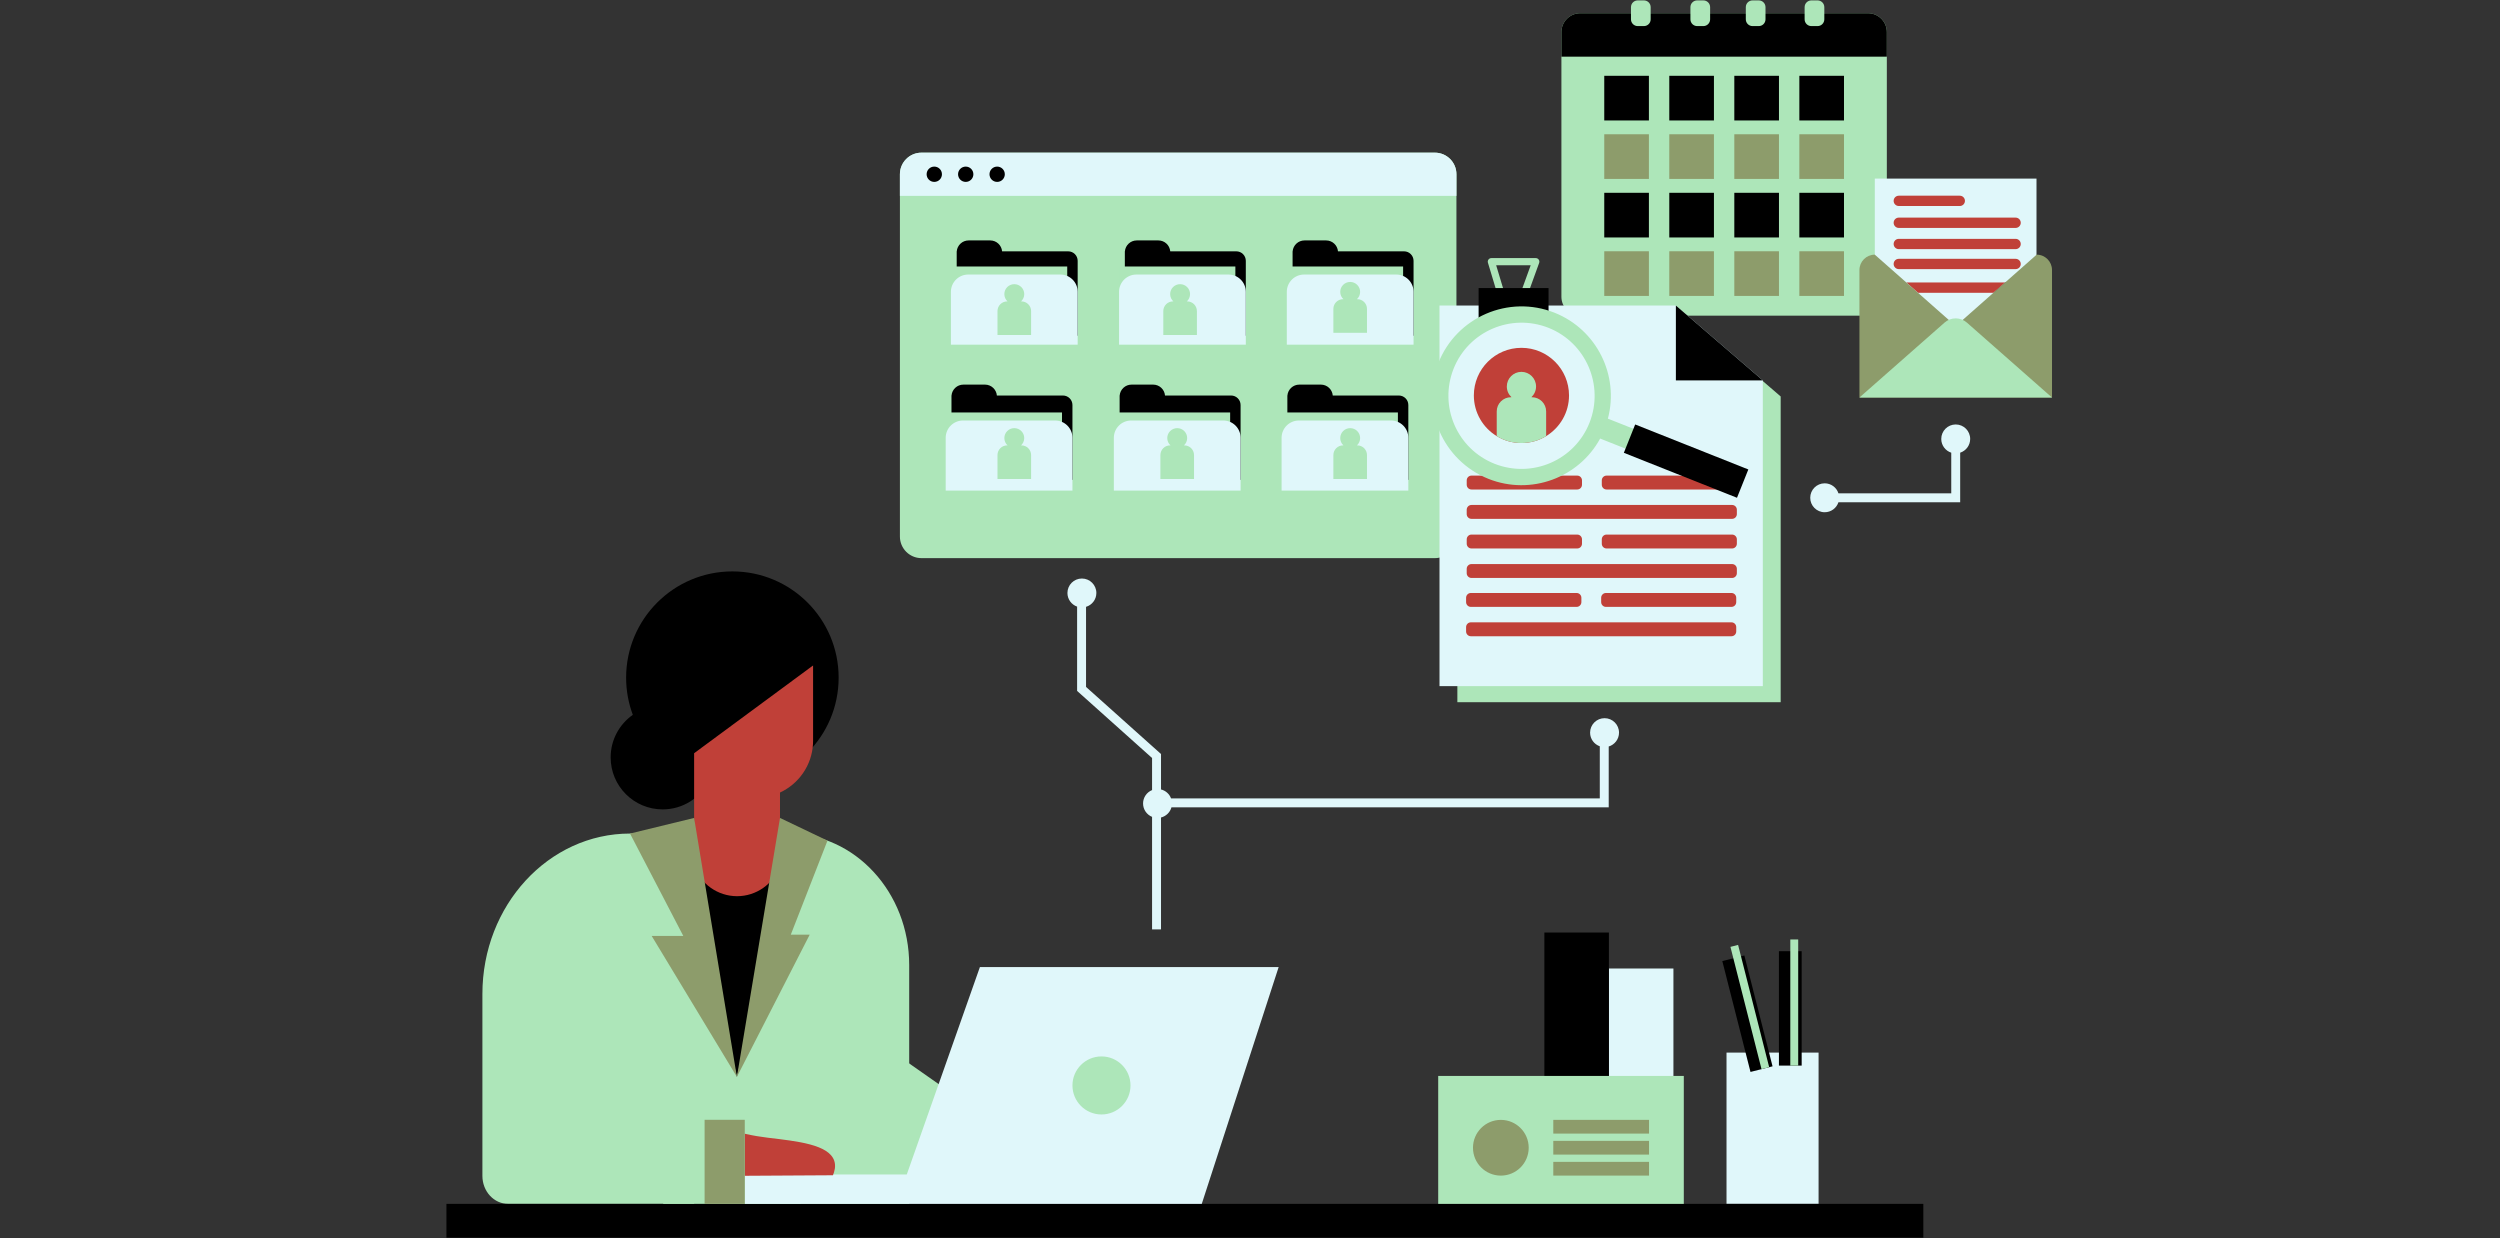<svg xmlns="http://www.w3.org/2000/svg" xmlns:xlink="http://www.w3.org/1999/xlink" width="1050" zoomAndPan="magnify" viewBox="0 0 787.5 390" height="520" preserveAspectRatio="xMidYMid meet" version="1.0"><rect x="0" y="0" width="787.5" height="390" fill="#333333" stroke="none"/><defs><clipPath id="c5403bd6a1"><path d="M 140.551 179 L 606 179 L 606 389.875 L 140.551 389.875 Z M 140.551 179 " clip-rule="nonzero"/></clipPath><clipPath id="96d5a046b9"><path d="M 505 42 L 646.48 42 L 646.48 126 L 505 126 Z M 505 42 " clip-rule="nonzero"/></clipPath><clipPath id="453740e918"><path d="M 314 88 L 646.48 88 L 646.48 352 L 314 352 Z M 314 88 " clip-rule="nonzero"/></clipPath><clipPath id="1f039ac82d"><path d="M 451 0.125 L 575 0.125 L 575 154 L 451 154 Z M 451 0.125 " clip-rule="nonzero"/></clipPath></defs><path fill="#ade6b9" d="M 594.352 10.113 L 594.352 93.492 C 594.352 96.777 591.699 99.434 588.41 99.434 L 497.785 99.434 C 494.504 99.434 491.844 96.777 491.844 93.492 L 491.844 10.113 C 491.844 6.828 494.508 4.172 497.785 4.172 L 588.41 4.172 C 591.695 4.172 594.352 6.828 594.352 10.113 Z M 481.145 92.992 L 484.836 82.812 C 484.961 82.465 484.91 82.082 484.699 81.781 C 484.488 81.48 484.145 81.301 483.777 81.301 L 469.773 81.301 C 469.418 81.301 469.082 81.469 468.871 81.754 C 468.66 82.043 468.594 82.41 468.695 82.75 L 471.762 92.934 C 471.941 93.527 472.57 93.867 473.164 93.688 C 473.758 93.508 474.098 92.879 473.918 92.285 L 471.289 83.551 L 482.172 83.551 L 479.027 92.227 C 478.816 92.812 479.117 93.457 479.703 93.668 C 479.828 93.715 479.957 93.734 480.086 93.734 C 480.543 93.734 480.977 93.453 481.145 92.992 Z M 560.914 124.887 L 560.914 221.191 L 459.07 221.191 L 459.07 101.316 L 533.527 101.316 Z M 458.777 54.887 L 458.777 169.016 C 458.777 172.77 455.734 175.812 451.98 175.812 L 290.266 175.812 C 286.516 175.812 283.473 172.77 283.473 169.016 L 283.473 54.887 C 283.473 51.133 286.516 48.09 290.266 48.09 L 451.98 48.09 C 455.734 48.09 458.777 51.133 458.777 54.887 Z M 248.289 262.57 L 198.457 262.57 C 172.777 262.57 151.957 285.195 151.957 313.105 L 151.957 370.414 C 151.957 375.273 155.586 379.215 160.059 379.215 L 286.395 379.215 L 286.395 303.984 C 286.395 281.109 269.332 262.57 248.289 262.57 Z M 248.289 262.57 " fill-opacity="1" fill-rule="nonzero"/><path fill="#e0f7fa" d="M 527.129 375.027 L 506.801 375.027 L 506.801 305.078 L 527.129 305.078 Z M 572.852 331.57 L 543.852 331.57 L 543.852 379.219 L 572.852 379.219 Z M 572.852 331.57 " fill-opacity="1" fill-rule="nonzero"/><g clip-path="url(#c5403bd6a1)"><path fill="#000000" d="M 558.352 335.895 L 551.406 337.66 L 542.527 302.738 L 549.473 300.973 Z M 567.527 299.637 L 560.363 299.637 L 560.363 335.672 L 567.527 335.672 Z M 506.805 293.754 L 486.477 293.754 L 486.477 363.707 L 506.805 363.707 Z M 230.699 179.992 C 212.215 179.992 197.227 194.977 197.227 213.465 C 197.227 217.582 197.977 221.527 199.336 225.172 C 195.117 228.133 192.355 233.035 192.355 238.582 C 192.355 247.629 199.688 254.961 208.73 254.961 C 215.066 254.961 220.559 251.363 223.281 246.102 C 225.668 246.641 228.148 246.934 230.699 246.934 C 249.184 246.934 264.172 231.949 264.172 213.461 C 264.172 194.977 249.184 179.992 230.699 179.992 Z M 605.852 379.215 L 140.625 379.215 L 140.625 389.875 L 605.852 389.875 Z M 218.648 270.645 L 245.598 270.645 L 245.598 379.215 L 218.648 379.215 Z M 218.648 270.645 " fill-opacity="1" fill-rule="nonzero"/></g><path fill="#ade6b9" d="M 307.73 349.926 L 285.633 369.953 C 284.262 357.156 282.887 344.363 281.516 331.57 C 290.254 337.688 298.992 343.805 307.73 349.926 Z M 232.121 339.219 L 218.648 282.879 L 208.898 379.215 L 252.176 379.215 L 269.285 316.758 L 245.699 282.879 Z M 232.121 339.219 " fill-opacity="1" fill-rule="nonzero"/><path fill="#e0f7fa" d="M 308.672 304.617 L 285.637 369.953 L 234.602 369.953 L 234.602 379.215 L 378.559 379.215 L 402.781 304.617 Z M 308.672 304.617 " fill-opacity="1" fill-rule="nonzero"/><path fill="#c04038" d="M 256.121 209.617 L 256.121 233.344 C 256.121 233.676 256.113 234.004 256.094 234.328 C 255.73 241.137 251.57 246.93 245.699 249.652 L 245.699 272.75 C 243.664 278.477 238.207 282.316 232.141 282.301 C 226.098 282.285 220.68 278.453 218.648 272.75 L 218.648 209.613 C 231.137 209.613 243.629 209.613 256.121 209.617 Z M 234.602 357.125 C 237.258 357.73 239.672 358.121 241.824 358.375 C 251.199 359.492 261.094 360.52 262.797 365.672 C 263.355 367.363 262.859 369.062 262.371 370.207 C 253.117 370.266 243.859 370.32 234.605 370.375 C 234.602 365.961 234.602 361.543 234.602 357.125 Z M 234.602 357.125 " fill-opacity="1" fill-rule="nonzero"/><path fill="#ade6b9" d="M 557.293 336.164 L 554.879 336.777 L 545.086 298.262 L 547.5 297.648 Z M 566.434 295.934 L 563.945 295.934 L 563.945 335.672 L 566.434 335.672 Z M 530.398 338.926 L 453.035 338.926 L 453.035 379.215 L 530.398 379.215 Z M 530.398 338.926 " fill-opacity="1" fill-rule="nonzero"/><path fill="#8d9c6b" d="M 232.121 339.219 L 205.277 294.82 L 215.238 294.82 L 198.457 262.57 L 218.648 257.652 Z M 232.121 339.219 L 255.059 294.414 L 249.102 294.414 L 260.656 264.801 L 245.699 257.652 Z M 234.602 352.727 L 221.949 352.727 L 221.949 379.215 L 234.602 379.215 Z M 472.766 352.762 C 467.918 352.762 463.988 356.695 463.988 361.543 C 463.988 366.391 467.918 370.32 472.766 370.32 C 477.613 370.32 481.543 366.391 481.543 361.543 C 481.543 356.695 477.613 352.762 472.766 352.762 Z M 519.445 357.094 L 489.285 357.094 L 489.285 352.766 L 519.445 352.766 Z M 519.445 363.707 L 489.285 363.707 L 489.285 359.379 L 519.445 359.379 Z M 519.445 370.32 L 489.285 370.32 L 489.285 365.992 L 519.445 365.992 Z M 519.445 370.32 " fill-opacity="1" fill-rule="nonzero"/><path fill="#000000" d="M 336.473 79.168 C 338.125 79.168 339.465 80.508 339.465 82.164 L 339.465 105.75 L 301.359 105.75 L 301.359 79.168 L 301.375 79.168 C 301.539 77.246 303.152 75.734 305.117 75.734 L 311.918 75.734 C 313.883 75.734 315.496 77.246 315.66 79.168 Z M 314.016 124.586 C 313.848 122.664 312.238 121.152 310.273 121.152 L 303.473 121.152 C 301.504 121.152 299.895 122.664 299.73 124.586 L 299.715 124.586 L 299.715 151.168 L 337.82 151.168 L 337.82 127.582 C 337.82 125.93 336.48 124.586 334.824 124.586 Z M 368.625 79.168 C 368.461 77.246 366.852 75.734 364.883 75.734 L 358.082 75.734 C 356.117 75.734 354.508 77.246 354.34 79.168 L 354.324 79.168 L 354.324 105.75 L 392.43 105.75 L 392.43 82.164 C 392.43 80.508 391.09 79.168 389.438 79.168 Z M 366.98 124.586 C 366.816 122.664 365.207 121.152 363.238 121.152 L 356.438 121.152 C 354.473 121.152 352.859 122.664 352.695 124.586 L 352.68 124.586 L 352.68 151.168 L 390.785 151.168 L 390.785 127.582 C 390.785 125.93 389.445 124.586 387.793 124.586 Z M 421.465 79.168 C 421.301 77.246 419.691 75.734 417.723 75.734 L 410.922 75.734 C 408.957 75.734 407.344 77.246 407.18 79.168 L 407.164 79.168 L 407.164 105.75 L 445.27 105.75 L 445.27 82.164 C 445.27 80.508 443.93 79.168 442.277 79.168 Z M 419.82 124.586 C 419.656 122.664 418.047 121.152 416.078 121.152 L 409.277 121.152 C 407.312 121.152 405.699 122.664 405.535 124.586 L 405.52 124.586 L 405.52 151.168 L 443.625 151.168 L 443.625 127.582 C 443.625 125.93 442.285 124.586 440.633 124.586 Z M 419.82 124.586 " fill-opacity="1" fill-rule="nonzero"/><path fill="#ade6b9" d="M 336.176 108.562 L 299.539 108.562 L 299.539 83.945 L 336.176 83.945 Z M 334.531 129.926 L 297.895 129.926 L 297.895 154.547 L 334.531 154.547 Z M 389.141 83.945 L 352.504 83.945 L 352.504 108.562 L 389.141 108.562 Z M 387.496 129.926 L 350.859 129.926 L 350.859 154.547 L 387.496 154.547 Z M 441.98 83.945 L 405.344 83.945 L 405.344 108.562 L 441.98 108.562 Z M 440.336 129.926 L 403.699 129.926 L 403.699 154.547 L 440.336 154.547 Z M 440.336 129.926 " fill-opacity="1" fill-rule="nonzero"/><path fill="#e0f7fa" d="M 339.465 108.562 L 299.535 108.562 L 299.535 91.93 C 299.535 88.918 301.977 86.48 304.984 86.48 L 334.016 86.48 C 337.027 86.48 339.465 88.918 339.465 91.93 Z M 332.371 132.461 L 303.34 132.461 C 300.332 132.461 297.891 134.902 297.891 137.91 L 297.891 154.547 L 337.82 154.547 L 337.82 137.91 C 337.82 134.902 335.383 132.461 332.371 132.461 Z M 386.984 86.48 L 357.953 86.48 C 354.941 86.48 352.504 88.918 352.504 91.93 L 352.504 108.562 L 392.434 108.562 L 392.434 91.93 C 392.434 88.918 389.992 86.48 386.984 86.48 Z M 385.34 132.461 L 356.309 132.461 C 353.297 132.461 350.859 134.902 350.859 137.91 L 350.859 154.547 L 390.789 154.547 L 390.789 137.91 C 390.785 134.902 388.348 132.461 385.34 132.461 Z M 439.824 86.48 L 410.793 86.48 C 407.781 86.48 405.344 88.918 405.344 91.93 L 405.344 108.562 L 445.273 108.562 L 445.273 91.93 C 445.273 88.918 442.832 86.48 439.824 86.48 Z M 438.18 132.461 L 409.148 132.461 C 406.137 132.461 403.699 134.902 403.699 137.91 L 403.699 154.547 L 443.625 154.547 L 443.625 137.91 C 443.625 134.902 441.188 132.461 438.18 132.461 Z M 438.18 132.461 " fill-opacity="1" fill-rule="nonzero"/><path fill="#e0f7fa" d="M 555.289 119.824 L 555.289 216.125 L 453.445 216.125 L 453.445 96.254 L 527.902 96.254 Z M 641.496 56.266 L 641.496 105.258 L 590.562 105.258 L 590.562 56.266 Z M 631.621 88.973 L 627.934 92.223 L 634.914 92.223 C 635.812 92.223 636.539 91.496 636.539 90.598 C 636.539 89.699 635.812 88.973 634.914 88.973 Z M 631.621 88.973 " fill-opacity="1" fill-rule="nonzero"/><path fill="#c04038" d="M 494.242 124.562 C 494.242 129.988 491.355 134.742 487.035 137.375 C 484.77 138.762 482.102 139.555 479.25 139.555 C 476.402 139.555 473.738 138.762 471.469 137.375 C 467.148 134.75 464.262 129.996 464.262 124.562 C 464.262 116.281 470.977 109.566 479.25 109.566 C 487.531 109.57 494.242 116.281 494.242 124.562 Z M 547.109 161.938 L 547.109 160.566 C 547.109 159.734 546.438 159.062 545.605 159.062 L 463.516 159.062 C 462.688 159.062 462.012 159.734 462.012 160.566 L 462.012 161.938 C 462.012 162.77 462.688 163.441 463.516 163.441 L 545.605 163.441 C 546.438 163.441 547.109 162.77 547.109 161.938 Z M 547.109 152.691 L 547.109 151.32 C 547.109 150.488 546.438 149.816 545.605 149.816 L 506.066 149.816 C 505.234 149.816 504.562 150.488 504.562 151.32 L 504.562 152.691 C 504.562 153.523 505.234 154.195 506.066 154.195 L 545.605 154.195 C 546.438 154.195 547.109 153.523 547.109 152.691 Z M 498.328 171.266 L 498.328 169.895 C 498.328 169.062 497.656 168.391 496.828 168.391 L 463.516 168.391 C 462.688 168.391 462.016 169.062 462.016 169.895 L 462.016 171.266 C 462.016 172.098 462.688 172.77 463.516 172.77 L 496.828 172.77 C 497.656 172.77 498.328 172.098 498.328 171.266 Z M 547.109 171.266 L 547.109 169.895 C 547.109 169.062 546.438 168.391 545.605 168.391 L 506.066 168.391 C 505.234 168.391 504.562 169.062 504.562 169.895 L 504.562 171.266 C 504.562 172.098 505.234 172.77 506.066 172.77 L 545.605 172.77 C 546.438 172.77 547.109 172.098 547.109 171.266 Z M 547.109 180.555 L 547.109 179.18 C 547.109 178.352 546.438 177.68 545.605 177.68 L 463.516 177.68 C 462.688 177.68 462.012 178.352 462.012 179.18 L 462.012 180.555 C 462.012 181.383 462.688 182.059 463.516 182.059 L 545.605 182.059 C 546.438 182.059 547.109 181.387 547.109 180.555 Z M 498.137 189.668 L 498.137 188.293 C 498.137 187.465 497.461 186.789 496.633 186.789 L 463.324 186.789 C 462.492 186.789 461.82 187.465 461.82 188.293 L 461.82 189.668 C 461.82 190.496 462.492 191.172 463.324 191.172 L 496.633 191.172 C 497.461 191.172 498.137 190.496 498.137 189.668 Z M 546.914 198.914 L 546.914 197.539 C 546.914 196.711 546.242 196.035 545.41 196.035 L 463.324 196.035 C 462.492 196.035 461.82 196.711 461.82 197.539 L 461.82 198.914 C 461.82 199.742 462.492 200.418 463.324 200.418 L 545.41 200.418 C 546.242 200.418 546.914 199.742 546.914 198.914 Z M 546.914 189.668 L 546.914 188.293 C 546.914 187.465 546.242 186.789 545.41 186.789 L 505.871 186.789 C 505.039 186.789 504.367 187.465 504.367 188.293 L 504.367 189.668 C 504.367 190.496 505.039 191.172 505.871 191.172 L 545.41 191.172 C 546.242 191.172 546.914 190.496 546.914 189.668 Z M 498.328 152.691 L 498.328 151.32 C 498.328 150.488 497.656 149.816 496.828 149.816 L 463.516 149.816 C 462.688 149.816 462.016 150.488 462.016 151.32 L 462.016 152.691 C 462.016 153.523 462.688 154.195 463.516 154.195 L 496.828 154.195 C 497.656 154.195 498.328 153.523 498.328 152.691 Z M 498.328 152.691 " fill-opacity="1" fill-rule="nonzero"/><path fill="#c04038" d="M 617.336 61.645 L 598.121 61.645 C 597.672 61.645 597.266 61.828 596.973 62.117 C 596.68 62.41 596.496 62.816 596.496 63.27 C 596.496 64.168 597.223 64.895 598.121 64.895 L 617.336 64.895 C 617.785 64.895 618.191 64.711 618.484 64.418 C 618.773 64.125 618.957 63.719 618.957 63.27 C 618.957 62.371 618.23 61.645 617.336 61.645 Z M 634.914 68.547 L 598.121 68.547 C 597.223 68.547 596.496 69.277 596.496 70.176 C 596.496 70.625 596.68 71.031 596.973 71.324 C 597.266 71.617 597.672 71.801 598.121 71.801 L 634.914 71.801 C 635.812 71.801 636.539 71.07 636.539 70.176 C 636.539 69.277 635.812 68.547 634.914 68.547 Z M 634.914 75.234 L 598.121 75.234 C 597.223 75.234 596.496 75.961 596.496 76.859 C 596.496 77.309 596.68 77.715 596.973 78.008 C 597.266 78.297 597.672 78.48 598.121 78.48 L 634.914 78.48 C 635.812 78.48 636.539 77.754 636.539 76.859 C 636.539 75.961 635.812 75.234 634.914 75.234 Z M 634.914 81.527 L 598.121 81.527 C 597.223 81.527 596.496 82.25 596.496 83.148 C 596.496 83.598 596.68 84.004 596.973 84.297 C 597.266 84.59 597.672 84.773 598.121 84.773 L 634.914 84.773 C 635.812 84.773 636.539 84.047 636.539 83.148 C 636.539 82.25 635.812 81.527 634.914 81.527 Z M 600.484 88.973 L 604.164 92.223 L 627.934 92.223 L 631.621 88.973 Z M 600.484 88.973 " fill-opacity="1" fill-rule="nonzero"/><g clip-path="url(#96d5a046b9)"><path fill="#8d9c6b" d="M 519.406 56.367 L 505.34 56.367 L 505.34 42.301 L 519.406 42.301 Z M 539.891 42.301 L 525.824 42.301 L 525.824 56.367 L 539.891 56.367 Z M 560.375 42.301 L 546.309 42.301 L 546.309 56.367 L 560.375 56.367 Z M 580.859 42.301 L 566.793 42.301 L 566.793 56.367 L 580.859 56.367 Z M 519.406 79.156 L 505.34 79.156 L 505.34 93.223 L 519.406 93.223 Z M 539.891 79.156 L 525.824 79.156 L 525.824 93.223 L 539.891 93.223 Z M 560.375 79.156 L 546.309 79.156 L 546.309 93.223 L 560.375 93.223 Z M 580.859 79.156 L 566.793 79.156 L 566.793 93.223 L 580.859 93.223 Z M 641.539 80.215 L 641.496 80.258 L 631.621 88.973 L 627.934 92.223 L 616.051 102.715 L 604.164 92.223 L 600.484 88.973 L 590.562 80.215 C 587.891 80.215 585.723 82.383 585.723 85.055 L 585.723 125.223 L 646.383 125.223 L 646.383 85.055 C 646.383 82.379 644.215 80.215 641.539 80.215 Z M 641.539 80.215 " fill-opacity="1" fill-rule="nonzero"/></g><g clip-path="url(#453740e918)"><path fill="#ade6b9" d="M 356.109 341.918 C 356.109 346.969 352.016 351.059 346.965 351.059 C 341.918 351.059 337.824 346.969 337.824 341.918 C 337.824 336.867 341.918 332.773 346.965 332.773 C 352.016 332.773 356.109 336.867 356.109 341.918 Z M 321.742 94.941 L 321.625 94.941 C 322.246 94.371 322.637 93.555 322.637 92.645 C 322.637 90.914 321.23 89.512 319.5 89.512 C 317.77 89.512 316.367 90.914 316.367 92.645 C 316.367 93.555 316.758 94.371 317.375 94.941 L 317.262 94.941 C 315.574 94.941 314.207 96.309 314.207 97.996 L 314.207 105.531 L 324.797 105.531 L 324.797 97.996 C 324.797 96.309 323.43 94.941 321.742 94.941 Z M 376.117 143.348 L 376.117 150.883 L 365.527 150.883 L 365.527 143.348 C 365.527 141.66 366.895 140.293 368.582 140.293 L 368.699 140.293 C 368.078 139.723 367.688 138.906 367.688 137.996 C 367.688 136.266 369.094 134.863 370.824 134.863 C 372.555 134.863 373.957 136.266 373.957 137.996 C 373.957 138.906 373.566 139.723 372.949 140.293 L 373.062 140.293 C 374.75 140.293 376.117 141.66 376.117 143.348 Z M 430.602 97.297 L 430.602 104.832 L 420.012 104.832 L 420.012 97.297 C 420.012 95.609 421.379 94.242 423.066 94.242 L 423.184 94.242 C 422.562 93.672 422.172 92.855 422.172 91.945 C 422.172 90.215 423.578 88.812 425.309 88.812 C 427.039 88.812 428.441 90.215 428.441 91.945 C 428.441 92.855 428.051 93.672 427.434 94.242 L 427.547 94.242 C 429.234 94.242 430.602 95.609 430.602 97.297 Z M 377.027 97.996 L 377.027 105.531 L 366.438 105.531 L 366.438 97.996 C 366.438 96.309 367.805 94.941 369.492 94.941 L 369.609 94.941 C 368.988 94.371 368.598 93.555 368.598 92.645 C 368.598 90.914 370.004 89.512 371.734 89.512 C 373.465 89.512 374.867 90.914 374.867 92.645 C 374.867 93.555 374.477 94.371 373.859 94.941 L 373.973 94.941 C 375.66 94.941 377.027 96.309 377.027 97.996 Z M 324.797 143.348 L 324.797 150.883 L 314.207 150.883 L 314.207 143.348 C 314.207 141.66 315.574 140.293 317.258 140.293 L 317.375 140.293 C 316.758 139.723 316.367 138.906 316.367 137.996 C 316.367 136.266 317.77 134.863 319.5 134.863 C 321.23 134.863 322.633 136.266 322.633 137.996 C 322.633 138.906 322.246 139.723 321.625 140.293 L 321.742 140.293 C 323.43 140.293 324.797 141.66 324.797 143.348 Z M 430.602 143.348 L 430.602 150.883 L 420.012 150.883 L 420.012 143.348 C 420.012 141.66 421.379 140.293 423.066 140.293 L 423.184 140.293 C 422.562 139.723 422.172 138.906 422.172 137.996 C 422.172 136.266 423.578 134.863 425.309 134.863 C 427.039 134.863 428.441 136.266 428.441 137.996 C 428.441 138.906 428.051 139.723 427.434 140.293 L 427.547 140.293 C 429.234 140.293 430.602 141.66 430.602 143.348 Z M 487.035 129.605 L 487.035 137.375 C 484.77 138.762 482.102 139.555 479.25 139.555 C 476.402 139.555 473.738 138.762 471.469 137.375 L 471.469 129.605 C 471.469 127.133 473.477 125.125 475.961 125.125 L 476.129 125.125 C 475.215 124.281 474.648 123.082 474.648 121.742 C 474.648 119.199 476.707 117.133 479.25 117.133 C 481.793 117.133 483.859 119.199 483.859 121.742 C 483.859 123.082 483.285 124.281 482.371 125.125 L 482.547 125.125 C 485.027 125.125 487.035 127.133 487.035 129.605 Z M 646.383 125.223 L 619.562 101.613 C 617.555 99.848 614.547 99.848 612.539 101.613 L 585.719 125.223 Z M 646.383 125.223 " fill-opacity="1" fill-rule="nonzero"/></g><path fill="#e0f7fa" d="M 458.777 54.887 L 458.777 61.688 L 283.469 61.688 L 283.469 54.887 C 283.469 51.133 286.512 48.09 290.266 48.09 L 451.98 48.09 C 455.734 48.09 458.777 51.133 458.777 54.887 Z M 505.438 226.227 C 502.922 226.227 500.879 228.266 500.879 230.781 C 500.879 232.77 502.156 234.457 503.934 235.078 L 503.934 251.492 L 368.883 251.492 C 368.359 250.102 367.176 249.039 365.719 248.676 L 365.719 237.516 L 342.102 216.383 L 342.102 191.152 C 343.984 190.594 345.355 188.852 345.355 186.789 C 345.355 184.273 343.312 182.234 340.797 182.234 C 338.281 182.234 336.242 184.273 336.242 186.789 C 336.242 188.777 337.516 190.461 339.289 191.086 L 339.289 217.641 L 362.902 238.773 L 362.902 248.875 C 361.238 249.555 360.066 251.188 360.066 253.094 C 360.066 255.004 361.238 256.633 362.902 257.312 L 362.902 292.758 L 365.719 292.758 L 365.719 257.512 C 367.312 257.117 368.574 255.883 369.012 254.305 L 506.746 254.305 L 506.746 235.145 C 508.621 234.582 509.992 232.844 509.992 230.781 C 509.992 228.266 507.953 226.227 505.438 226.227 Z M 617.457 142.598 L 617.457 158.207 L 579.109 158.207 C 578.516 160.035 576.801 161.355 574.777 161.355 C 572.262 161.355 570.223 159.316 570.223 156.801 C 570.223 154.285 572.262 152.246 574.777 152.246 C 576.801 152.246 578.516 153.566 579.109 155.395 L 614.645 155.395 L 614.645 142.598 C 612.816 142.004 611.496 140.289 611.496 138.266 C 611.496 135.746 613.535 133.707 616.051 133.707 C 618.566 133.707 620.605 135.746 620.605 138.266 C 620.605 140.289 619.285 142.004 617.457 142.598 Z M 617.457 142.598 " fill-opacity="1" fill-rule="nonzero"/><path fill="#000000" d="M 256.121 209.617 L 218.648 237.262 L 205.277 203.68 L 233.477 192.273 Z M 588.41 4.172 L 497.785 4.172 C 494.504 4.172 491.844 6.828 491.844 10.113 L 491.844 17.848 L 594.352 17.848 L 594.352 10.113 C 594.352 6.828 591.695 4.172 588.41 4.172 Z M 519.406 37.938 L 505.34 37.938 L 505.34 23.871 L 519.406 23.871 Z M 539.891 23.871 L 525.824 23.871 L 525.824 37.938 L 539.891 37.938 Z M 560.375 23.871 L 546.309 23.871 L 546.309 37.938 L 560.375 37.938 Z M 580.859 23.871 L 566.793 23.871 L 566.793 37.938 L 580.859 37.938 Z M 519.406 60.73 L 505.34 60.73 L 505.34 74.793 L 519.406 74.793 Z M 539.891 60.73 L 525.824 60.73 L 525.824 74.793 L 539.891 74.793 Z M 560.375 60.73 L 546.309 60.73 L 546.309 74.793 L 560.375 74.793 Z M 580.859 60.73 L 566.793 60.73 L 566.793 74.793 L 580.859 74.793 Z M 294.297 52.477 C 292.965 52.477 291.887 53.559 291.887 54.891 C 291.887 56.223 292.965 57.301 294.297 57.301 C 295.629 57.301 296.711 56.223 296.711 54.891 C 296.711 53.559 295.629 52.477 294.297 52.477 Z M 306.613 54.891 C 306.613 56.223 305.535 57.301 304.203 57.301 C 302.871 57.301 301.789 56.223 301.789 54.891 C 301.789 53.559 302.871 52.477 304.203 52.477 C 305.535 52.477 306.613 53.559 306.613 54.891 Z M 316.516 54.891 C 316.516 56.223 315.438 57.301 314.105 57.301 C 312.773 57.301 311.691 56.223 311.691 54.891 C 311.691 53.559 312.773 52.477 314.105 52.477 C 315.438 52.477 316.516 53.559 316.516 54.891 Z M 487.793 100.539 L 465.762 100.539 L 465.762 90.742 L 487.793 90.742 Z M 487.793 100.539 " fill-opacity="1" fill-rule="nonzero"/><g clip-path="url(#1f039ac82d)"><path fill="#ade6b9" d="M 489.664 98.5 C 475.223 92.77 458.836 99.852 453.102 114.293 C 447.371 128.734 454.457 145.121 468.895 150.852 C 482.254 156.152 497.344 150.473 504.047 138.145 L 542.824 153.555 L 545.312 147.281 L 506.48 131.871 C 510.105 118.297 503.02 103.801 489.664 98.5 Z M 500.695 133.168 C 495.992 145.012 482.633 150.746 470.789 146.094 C 458.945 141.387 453.211 128.031 457.863 116.184 C 462.566 104.34 475.926 98.609 487.77 103.258 C 499.613 107.965 505.348 121.379 500.695 133.168 Z M 517.832 8.219 L 515.887 8.219 C 514.711 8.219 513.758 7.266 513.758 6.09 L 513.758 2.254 C 513.758 1.078 514.711 0.125 515.887 0.125 L 517.832 0.125 C 519.008 0.125 519.961 1.078 519.961 2.254 L 519.961 6.09 C 519.961 7.266 519.008 8.219 517.832 8.219 Z M 538.688 6.09 L 538.688 2.254 C 538.688 1.078 537.734 0.125 536.559 0.125 L 534.613 0.125 C 533.438 0.125 532.484 1.078 532.484 2.254 L 532.484 6.09 C 532.484 7.266 533.438 8.219 534.613 8.219 L 536.559 8.219 C 537.734 8.219 538.688 7.266 538.688 6.09 Z M 556.133 6.09 L 556.133 2.254 C 556.133 1.078 555.18 0.125 554.004 0.125 L 552.059 0.125 C 550.883 0.125 549.93 1.078 549.93 2.254 L 549.93 6.09 C 549.93 7.266 550.883 8.219 552.059 8.219 L 554.004 8.219 C 555.18 8.219 556.133 7.266 556.133 6.09 Z M 574.66 6.09 L 574.66 2.254 C 574.66 1.078 573.707 0.125 572.531 0.125 L 570.586 0.125 C 569.41 0.125 568.457 1.078 568.457 2.254 L 568.457 6.09 C 568.457 7.266 569.41 8.219 570.586 8.219 L 572.531 8.219 C 573.707 8.219 574.66 7.266 574.66 6.09 Z M 574.66 6.09 " fill-opacity="1" fill-rule="nonzero"/></g><path fill="#000000" d="M 555.289 119.824 L 527.902 119.824 L 527.902 96.25 Z M 550.723 147.879 L 547.152 156.801 L 511.512 142.633 L 515.082 133.707 Z M 550.723 147.879 " fill-opacity="1" fill-rule="nonzero"/></svg>